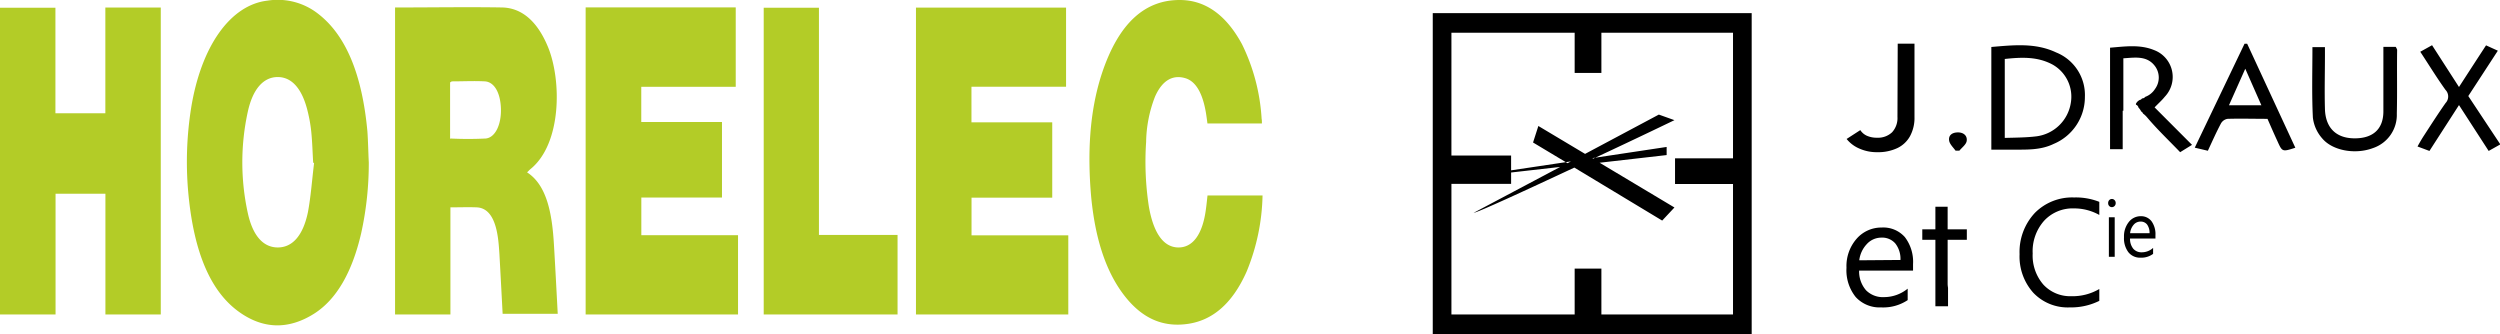 <svg xmlns="http://www.w3.org/2000/svg" viewBox="0 0 381.59 51.02" role="img" aria-label="HORELEC J. DRAUX ET COMPAGNIE" >
	<defs>
		<style>
			.cls-1
			{
			fill:#b3cc27}
		</style>
	</defs>
	<g  data-name="Layer 2">
		<g  data-name="Layer 1">
			<path class="cls-1" d="M60.3 1.14h.54c5.28 0 10.56-.09 15.84 0 2.81.08 5.25 1.9 6.95 6 2.11 5.1 2.12 14.78-2.65 18.66-.15.12-.29.28-.53.51 3 1.93 3.82 6.22 4.1 11 .21 3.49.39 7 .58 10.59h-8.41c-.16-3.06-.32-6.09-.49-9.11-.06-.91-.12-1.83-.26-2.72q-.66-4.32-3.22-4.42c-1.29-.05-2.58 0-4 0V48H60.3Zm8.45 20a53.78 53.78 0 0 0 5.4 0c1.46-.15 2.38-2.15 2.31-4.55s-1-4.08-2.45-4.17c-1.65-.09-3.3 0-5 0-.09 0-.18.09-.31.16v8.64ZM89.39 1.13h22.91v12.12H97.88v5.37h12.32v11.53H97.89v5.75h14.76V48H89.39ZM148.28 18.67h12.33v11.5h-12.32v5.75h14.77V48h-23.25V1.16h22.91v12.08h-14.44ZM16.09 29.57H8.48V48H0V1.18h8.46v16.11h7.62V1.15h8.46V48h-8.45ZM56.29 24.8a49.55 49.55 0 0 1-1.16 10.79c-1.37 5.94-3.77 10.14-7.22 12.31-3.83 2.4-7.69 2.4-11.46-.32-4.7-3.39-7-9.94-7.74-18.48a52.43 52.43 0 0 1 .45-12.53C30.67 7.08 35.15.77 40.8.1a10 10 0 0 1 7.28 1.65c4.74 3.33 7.21 9.72 8 18.32.11 1.56.13 3.15.21 4.73Zm-8.35.1-.14-.09c-.09-1.53-.13-3.08-.28-4.6a22.29 22.29 0 0 0-.53-3.1c-.82-3.51-2.41-5.34-4.58-5.35s-3.82 1.78-4.59 5.31a36.16 36.16 0 0 0 0 15.43c.77 3.55 2.41 5.28 4.6 5.27S46.25 36 47 32.39c.45-2.39.63-4.99.94-7.49ZM192.61 18.85h-8.31c-.07-.54-.14-1.06-.22-1.57-.47-2.83-1.44-4.84-3.17-5.35s-3.43.13-4.62 2.84a19.84 19.84 0 0 0-1.35 6.9 45.22 45.22 0 0 0 .41 9.81c.7 4.07 2.22 6.23 4.44 6.29s3.78-1.91 4.29-5.94c.09-.65.15-1.3.23-2h8.4a32.06 32.06 0 0 1-2.42 11.6c-2.25 5.09-5.36 7.47-8.94 8s-6.89-.59-9.8-4.4-4.42-8.95-5-15c-.57-6.5-.29-12.88 1.61-18.73C170.8 3.28 174.93 0 180.06 0c3.67 0 6.94 2 9.51 6.74a29.74 29.74 0 0 1 3 11.41c.05.21.04.42.04.7ZM116.57 48V1.18H125v34.68h12V48Z"/>
			<path class="cls-2" d="M218.69 51h48.68V2h-48.68Zm2.85-22.94h9.11v-1.73l7.49-.85-13.2 7c.5 0 7.94-3.43 15.36-6.9l13.41 8.09 1.87-2-11.42-6.83 10.23-1.17v-1.24l-10.89 1.64-.31.14-.13-.08.44-.06c6.44-3 12.08-5.73 12.08-5.73l-2.38-.85-11.26 6-7.13-4.26-.81 2.52 5 3 .78-.11-.52.27-.26-.16-8.35 1.25v-2.26h-9.11V5h18.81v6.13h4.08V5h20.09v19.17h-8.85v3.91h8.85V48h-20.09v-7h-4.08v7h-18.81ZM318.23 14.78a7 7 0 0 0-4.4-6.78c-3.15-1.49-6.49-1.12-9.88-.83v15.67h3.41c2.08 0 4.16.07 6.09-.87a7.75 7.75 0 0 0 4.78-7.19ZM306 21.05V9c2.55-.27 5-.39 7.32.87a5.62 5.62 0 0 1 2.76 5.84 6.1 6.1 0 0 1-5.25 5.1c-1.54.19-3.12.19-4.83.24ZM330.42 14.77a4.38 4.38 0 0 0-1.64-7.13c-2.18-.89-4.46-.54-6.71-.36v15.49H324V16.9h.1v-8c1.77-.11 3.61-.45 4.84 1.21a2.93 2.93 0 0 1 0 3.46 3 3 0 0 1-1.51 1.22.56.56 0 0 1-.48.23.5.5 0 0 1-.36.24l-.08.05a1.25 1.25 0 0 0-.49.53.78.78 0 0 1 0 .14.58.58 0 0 1 .39.45 2 2 0 0 1 .41.58.58.58 0 0 1 .28.32 3.56 3.56 0 0 1 .61.57c1.56 1.85 3.34 3.54 5.06 5.33l1.81-1.12-5.71-5.72c.58-.61 1.13-1.09 1.55-1.62ZM365.67 7.15h-1.88V17c0 2.8-1.71 4.21-4.64 4.11-2.64-.09-4.2-1.66-4.28-4.47s0-5.45 0-8.17V7.19h-1.91c0 3.65-.11 7.22.07 10.77a5.79 5.79 0 0 0 1.42 3.16c1.58 1.89 5.06 2.5 7.76 1.48a5.34 5.34 0 0 0 3.63-5.25c.08-3.25 0-6.5.05-9.75a1.77 1.77 0 0 0-.22-.45ZM342.6 6.67 335 22.54l2 .47c.68-1.46 1.29-2.84 2-4.17a1.42 1.42 0 0 1 1-.7c2-.06 4.05 0 6.1 0 .52 1.18 1 2.29 1.52 3.41.74 1.64.74 1.64 2.73 1L343 6.68Zm-2.38 9.4 2.49-5.58 2.46 5.58ZM376.75 14.66l4.51-6.92-1.8-.82c-1.39 2.13-2.72 4.18-4.13 6.36l-4.11-6.38-1.8 1c1.32 2 2.54 4 3.86 5.83a1.45 1.45 0 0 1 0 2c-1.14 1.62-2.2 3.28-3.28 4.94-.34.52-.66 1.07-1 1.69l1.82.68 4.51-7 4.53 7 1.78-1ZM298.49 23h.58c.39-.48 1-.91 1.11-1.44.15-.81-.44-1.36-1.35-1.35s-1.45.48-1.32 1.26c.08.53.63 1.04.98 1.53ZM289.62 17.84a3.2 3.2 0 0 1-.82 2.35 3.13 3.13 0 0 1-2.31.83 3.68 3.68 0 0 1-1.54-.3 2.35 2.35 0 0 1-1-.86l-2.09 1.35a5 5 0 0 0 2 1.49 6.5 6.5 0 0 0 2.67.53 6.91 6.91 0 0 0 3.08-.63 4.32 4.32 0 0 0 1.94-1.84 5.85 5.85 0 0 0 .67-2.91V6.67h-2.56ZM287.2 34.73a5 5 0 0 0-3.82 1.72 6.33 6.33 0 0 0-1.54 4.42 6.51 6.51 0 0 0 1.41 4.47 4.94 4.94 0 0 0 3.88 1.58 6.75 6.75 0 0 0 4.05-1.11v-1.75a5.71 5.71 0 0 1-3.61 1.29 3.6 3.6 0 0 1-2.75-1.05 4.37 4.37 0 0 1-1.05-3H292v-1a6.21 6.21 0 0 0-1.25-4.11 4.39 4.39 0 0 0-3.55-1.46Zm-3.41 5a4.35 4.35 0 0 1 1.14-2.46 3 3 0 0 1 2.24-1 2.64 2.64 0 0 1 2.13.9 3.82 3.82 0 0 1 .78 2.51ZM297.28 31.56h-1.87V35h-2v1.6h2v10.15h1.93v-2.81a4.54 4.54 0 0 1-.06-.57V36.6h2.93V35h-2.93ZM310.61 32.48a8.71 8.71 0 0 0-2.35 6.32 8.28 8.28 0 0 0 2.09 5.88 7.24 7.24 0 0 0 5.57 2.24 9.68 9.68 0 0 0 4.51-1v-1.81a8 8 0 0 1-4.26 1.1 5.56 5.56 0 0 1-4.28-1.77 6.76 6.76 0 0 1-1.63-4.75 7 7 0 0 1 1.75-5 5.93 5.93 0 0 1 4.55-1.88 7.84 7.84 0 0 1 3.87 1v-2a9.74 9.74 0 0 0-3.85-.67 8 8 0 0 0-5.97 2.34ZM321.89 33.16h.89v6.04h-.89zM322.35 30.37a.54.54 0 0 0-.41.18.64.64 0 0 0-.16.45.6.6 0 0 0 .16.44.56.56 0 0 0 .82 0 .6.6 0 0 0 .17-.44.6.6 0 0 0-.17-.45.54.54 0 0 0-.41-.18ZM326.75 33a2.29 2.29 0 0 0-1.82.89 3.48 3.48 0 0 0-.73 2.3 3.53 3.53 0 0 0 .67 2.31 2.25 2.25 0 0 0 1.84.83 3 3 0 0 0 1.93-.58v-.91a2.56 2.56 0 0 1-1.72.67 1.64 1.64 0 0 1-1.31-.55 2.37 2.37 0 0 1-.49-1.55H329v-.51a3.37 3.37 0 0 0-.6-2.13 2 2 0 0 0-1.65-.77Zm-1.62 2.59a2.31 2.31 0 0 1 .54-1.28 1.36 1.36 0 0 1 1.06-.49 1.22 1.22 0 0 1 1 .46 2.17 2.17 0 0 1 .37 1.31Z"/>
		</g>
	</g>
</svg>
